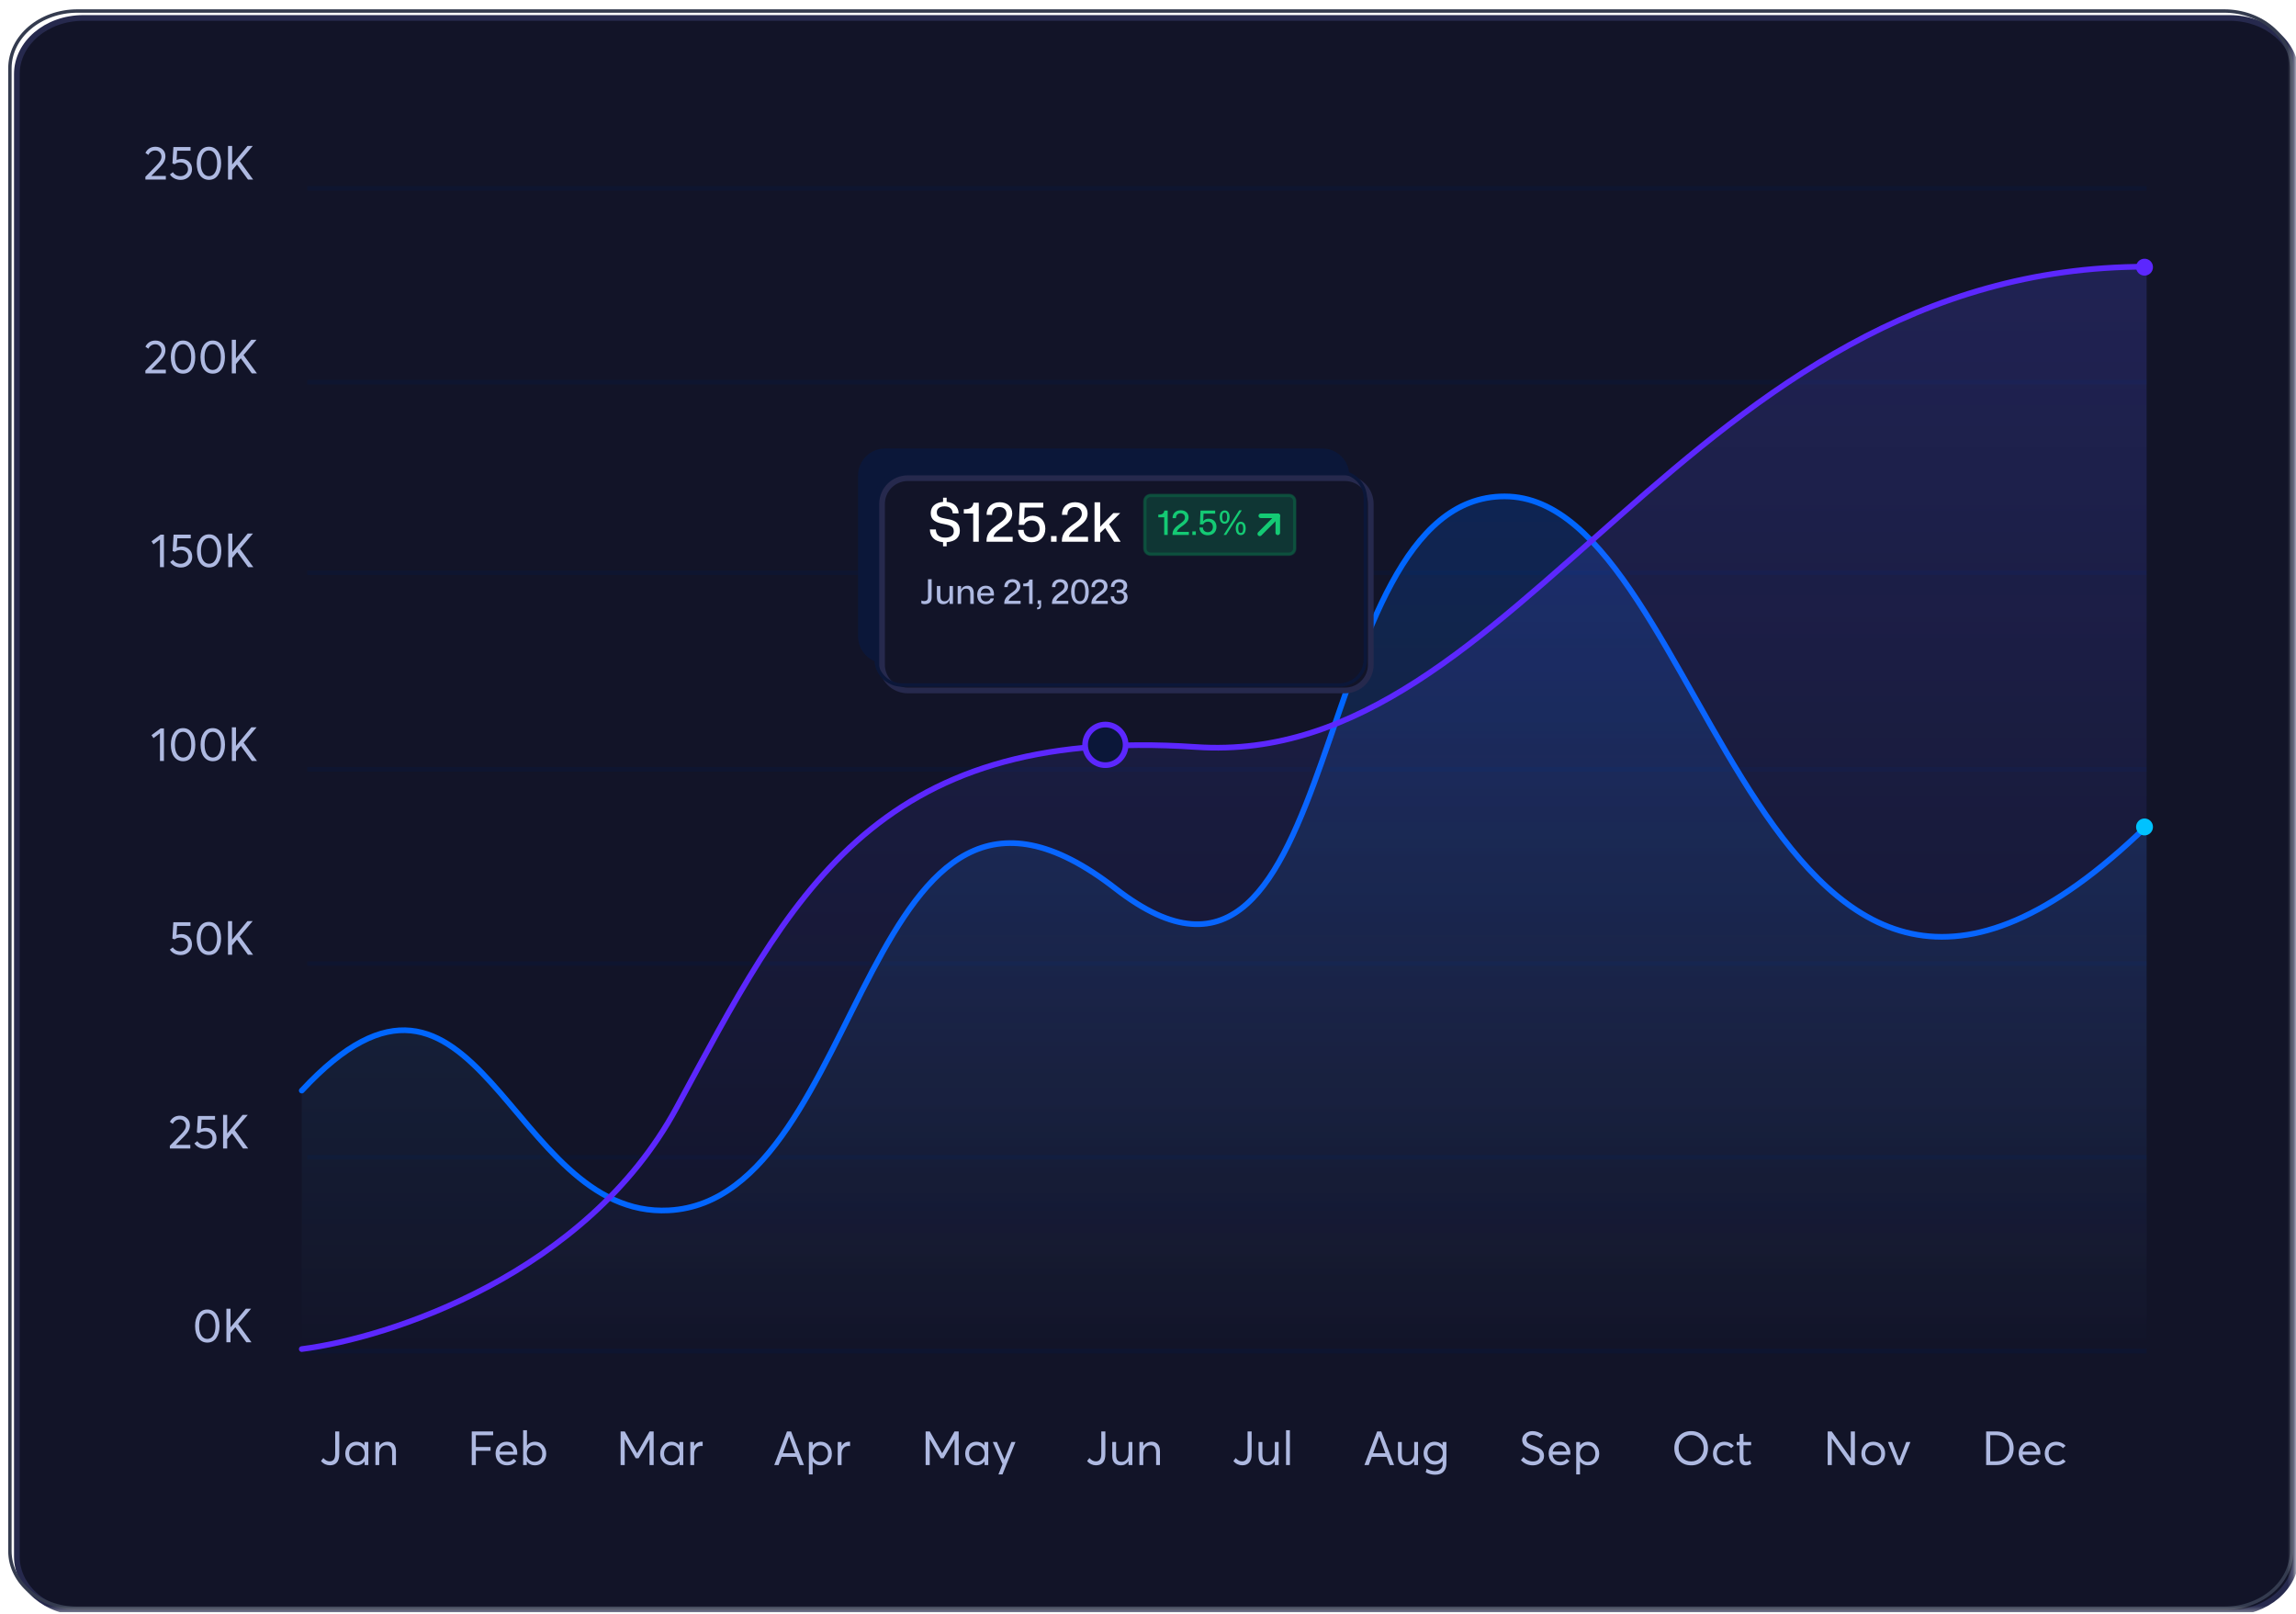 <svg width="404" height="284" viewBox="0 0 404 284" fill="none" xmlns="http://www.w3.org/2000/svg">
<g clip-path="url(#clip0_3238_7533)">
<mask id="mask0_3238_7533" style="mask-type:luminance" maskUnits="userSpaceOnUse" x="0" y="0" width="404" height="284">
<path d="M403.778 0.668H0.223V283.668H403.778V0.668Z" fill="white"/>
</mask>
<g mask="url(#mask0_3238_7533)">
<g filter="url(#filter0_d_3238_7533)">
<g filter="url(#filter1_d_3238_7533)">
<path d="M390.339 0.938H12.631C6.066 0.938 0.744 5.455 0.744 11.027V271.849C0.744 277.421 6.066 281.938 12.631 281.938H390.339C396.904 281.938 402.225 277.421 402.225 271.849V11.027C402.225 5.455 396.904 0.938 390.339 0.938Z" fill="#121428"/>
<path d="M12.631 1.16H390.339C396.817 1.16 402.003 5.611 402.003 11.027V271.848C402.003 277.265 396.817 281.715 390.339 281.715H12.631C6.153 281.715 0.967 277.265 0.967 271.848V11.027C0.967 5.611 6.153 1.16 12.631 1.16Z" stroke="#26294D"/>
</g>
<path d="M390.339 0.938H12.631C6.066 0.938 0.744 5.455 0.744 11.027V271.849C0.744 277.421 6.066 281.938 12.631 281.938H390.339C396.904 281.938 402.225 277.421 402.225 271.849V11.027C402.225 5.455 396.904 0.938 390.339 0.938Z" stroke="#343B4F" stroke-width="0.6"/>
</g>
<path d="M58.032 257.771C57.755 257.771 57.475 257.707 57.192 257.579C56.914 257.446 56.679 257.26 56.484 257.021L56.892 256.488C57.236 256.883 57.608 257.08 58.007 257.08C58.656 257.08 58.981 256.649 58.981 255.788V251.814H59.696V255.805C59.696 257.116 59.142 257.771 58.032 257.771ZM64.14 253.672H64.814V257.729H64.165V257.088H64.157C63.813 257.549 63.341 257.779 62.742 257.779C62.171 257.779 61.697 257.59 61.319 257.213C60.942 256.835 60.754 256.341 60.754 255.73C60.754 255.13 60.94 254.63 61.311 254.23C61.689 253.825 62.163 253.623 62.734 253.623C63.311 253.623 63.777 253.842 64.132 254.28H64.14V253.672ZM62.801 257.162C63.178 257.162 63.5 257.029 63.766 256.763C64.032 256.491 64.165 256.146 64.165 255.73C64.165 255.313 64.035 254.964 63.774 254.68C63.519 254.392 63.197 254.247 62.809 254.247C62.421 254.247 62.093 254.386 61.827 254.664C61.566 254.936 61.436 255.292 61.436 255.73C61.436 256.146 61.561 256.491 61.81 256.763C62.065 257.029 62.396 257.162 62.801 257.162ZM68.212 253.623C68.661 253.623 69.017 253.767 69.277 254.055C69.538 254.339 69.668 254.761 69.668 255.322V257.729H68.994V255.513C68.994 254.669 68.664 254.247 68.004 254.247C67.616 254.247 67.305 254.378 67.072 254.639C66.845 254.894 66.731 255.25 66.731 255.705V257.729H66.057V253.672H66.731V254.38H66.739C67.095 253.875 67.585 253.623 68.212 253.623Z" fill="#AEB9E1"/>
<path d="M83.008 257.729V251.814H86.777V252.481H83.732V254.555H86.32V255.221H83.732V257.729H83.008ZM91.02 255.638C91.02 255.683 91.017 255.741 91.012 255.813L91.003 255.913H87.883C87.927 256.291 88.072 256.594 88.316 256.821C88.566 257.049 88.873 257.162 89.239 257.162C89.711 257.162 90.09 256.979 90.379 256.612L90.853 257.021C90.46 257.526 89.913 257.779 89.214 257.779C88.632 257.779 88.15 257.587 87.766 257.204C87.389 256.816 87.201 256.316 87.201 255.705C87.201 255.099 87.384 254.602 87.75 254.213C88.121 253.819 88.584 253.622 89.139 253.622C89.699 253.622 90.152 253.811 90.496 254.188C90.845 254.566 91.02 255.049 91.02 255.638ZM89.963 254.547C89.757 254.347 89.494 254.247 89.173 254.247C88.851 254.247 88.573 254.347 88.341 254.547C88.113 254.741 87.968 255.011 87.908 255.355H90.354C90.299 255.016 90.168 254.746 89.963 254.547ZM94.129 253.622C94.695 253.622 95.167 253.825 95.544 254.23C95.922 254.63 96.11 255.13 96.11 255.729C96.11 256.34 95.918 256.835 95.536 257.212C95.159 257.59 94.687 257.779 94.121 257.779C93.522 257.779 93.051 257.549 92.707 257.087H92.69V257.729H92.049V251.598H92.723V254.28H92.731C93.087 253.842 93.553 253.622 94.129 253.622ZM94.055 257.162C94.46 257.162 94.787 257.029 95.037 256.763C95.292 256.491 95.419 256.146 95.419 255.729C95.419 255.286 95.289 254.927 95.028 254.655C94.768 254.383 94.44 254.247 94.046 254.247C93.663 254.247 93.342 254.391 93.081 254.68C92.826 254.963 92.698 255.313 92.698 255.729C92.698 256.146 92.832 256.491 93.098 256.763C93.364 257.029 93.683 257.162 94.055 257.162Z" fill="#AEB9E1"/>
<path d="M114.293 251.814H115.017V257.729H114.293V253.197H114.277L112.354 256.538H111.864L109.942 253.197H109.925V257.729H109.201V251.814H109.933L112.105 255.638H112.122L114.293 251.814ZM119.551 253.672H120.225V257.729H119.576V257.088H119.568C119.224 257.549 118.752 257.779 118.153 257.779C117.582 257.779 117.108 257.59 116.73 257.213C116.353 256.835 116.164 256.341 116.164 255.73C116.164 255.13 116.35 254.63 116.722 254.23C117.099 253.825 117.573 253.623 118.145 253.623C118.722 253.623 119.188 253.842 119.542 254.28H119.551V253.672ZM118.211 257.162C118.588 257.162 118.91 257.029 119.177 256.763C119.443 256.491 119.576 256.146 119.576 255.73C119.576 255.313 119.446 254.964 119.185 254.68C118.93 254.392 118.608 254.247 118.22 254.247C117.832 254.247 117.504 254.386 117.238 254.664C116.977 254.936 116.846 255.292 116.846 255.73C116.846 256.146 116.972 256.491 117.221 256.763C117.477 257.029 117.807 257.162 118.211 257.162ZM123.473 253.623C123.557 253.623 123.612 253.625 123.64 253.631V254.38C123.518 254.369 123.429 254.364 123.374 254.364C122.996 254.364 122.696 254.495 122.475 254.755C122.253 255.017 122.142 255.355 122.142 255.772V257.729H121.468V253.672H122.142V254.389H122.151C122.466 253.878 122.908 253.623 123.473 253.623Z" fill="#AEB9E1"/>
<path d="M140.69 257.729L140.166 256.288H137.528L137.004 257.729H136.238L138.477 251.814H139.201L141.456 257.729H140.69ZM137.761 255.655H139.933L138.851 252.698H138.834L137.761 255.655ZM143.008 254.272C143.358 253.839 143.819 253.623 144.39 253.623C144.961 253.623 145.433 253.825 145.804 254.23C146.182 254.63 146.37 255.13 146.37 255.73C146.37 256.341 146.182 256.835 145.804 257.213C145.427 257.59 144.955 257.779 144.39 257.779C143.813 257.779 143.353 257.563 143.008 257.13H142.992V259.378H142.326V253.672H143V254.272H143.008ZM144.323 257.162C144.728 257.162 145.056 257.029 145.305 256.763C145.56 256.491 145.688 256.146 145.688 255.73C145.688 255.286 145.557 254.928 145.297 254.655C145.036 254.383 144.709 254.247 144.315 254.247C143.932 254.247 143.613 254.392 143.358 254.68C143.103 254.964 142.975 255.313 142.975 255.73C142.975 256.146 143.108 256.491 143.375 256.763C143.641 257.029 143.957 257.162 144.323 257.162ZM149.41 253.623C149.493 253.623 149.548 253.625 149.577 253.631V254.38C149.454 254.369 149.366 254.364 149.31 254.364C148.933 254.364 148.633 254.495 148.412 254.755C148.189 255.017 148.079 255.355 148.079 255.772V257.729H147.405V253.672H148.079V254.389H148.087C148.403 253.878 148.844 253.623 149.41 253.623Z" fill="#AEB9E1"/>
<path d="M167.963 251.814H168.687V257.729H167.963V253.197H167.946L166.024 256.538H165.534L163.611 253.197H163.595V257.729H162.871V251.814H163.603L165.775 255.638H165.792L167.963 251.814ZM173.221 253.672H173.895V257.729H173.247V257.088H173.238C172.894 257.549 172.422 257.779 171.824 257.779C171.252 257.779 170.778 257.59 170.401 257.213C170.023 256.835 169.835 256.341 169.835 255.73C169.835 255.13 170.021 254.63 170.392 254.23C170.77 253.825 171.244 253.623 171.815 253.623C172.392 253.623 172.858 253.842 173.213 254.28H173.221V253.672ZM171.882 257.162C172.259 257.162 172.58 257.029 172.847 256.763C173.113 256.491 173.247 256.146 173.247 255.73C173.247 255.313 173.116 254.964 172.855 254.68C172.6 254.392 172.278 254.247 171.89 254.247C171.502 254.247 171.174 254.386 170.908 254.664C170.647 254.936 170.517 255.292 170.517 255.73C170.517 256.146 170.642 256.491 170.891 256.763C171.146 257.029 171.477 257.162 171.882 257.162ZM177.968 253.672H178.683L176.395 259.378H175.679L176.403 257.563L174.689 253.672H175.413L176.728 256.763H176.745L177.968 253.672Z" fill="#AEB9E1"/>
<path d="M192.833 257.771C192.555 257.771 192.275 257.707 191.993 257.579C191.715 257.446 191.479 257.26 191.285 257.021L191.693 256.488C192.037 256.883 192.409 257.08 192.808 257.08C193.457 257.08 193.781 256.649 193.781 255.788V251.814H194.497V255.805C194.497 257.116 193.942 257.771 192.833 257.771ZM198.575 253.672H199.249V257.729H198.575V257.054H198.566C198.227 257.538 197.784 257.779 197.235 257.779C196.752 257.779 196.378 257.641 196.112 257.363C195.846 257.08 195.712 256.654 195.712 256.088V253.672H196.386V255.896C196.386 256.346 196.466 256.671 196.627 256.871C196.794 257.066 197.044 257.162 197.377 257.162C197.71 257.162 197.992 257.027 198.225 256.755C198.458 256.477 198.575 256.105 198.575 255.638V253.672ZM202.647 253.623C203.096 253.623 203.451 253.767 203.712 254.055C203.973 254.339 204.103 254.761 204.103 255.322V257.729H203.429V255.513C203.429 254.669 203.099 254.247 202.439 254.247C202.051 254.247 201.74 254.378 201.507 254.639C201.28 254.894 201.166 255.25 201.166 255.705V257.729H200.492V253.672H201.166V254.38H201.174C201.529 253.875 202.02 253.623 202.647 253.623Z" fill="#AEB9E1"/>
<path d="M218.573 257.771C218.295 257.771 218.015 257.707 217.732 257.579C217.455 257.446 217.219 257.26 217.025 257.021L217.433 256.488C217.777 256.882 218.148 257.079 218.548 257.079C219.197 257.079 219.521 256.649 219.521 255.788V251.814H220.237V255.804C220.237 257.115 219.683 257.771 218.573 257.771ZM224.315 253.672H224.989V257.729H224.315V257.054H224.306C223.968 257.537 223.524 257.779 222.975 257.779C222.492 257.779 222.118 257.64 221.852 257.362C221.586 257.079 221.452 256.654 221.452 256.088V253.672H222.127V255.896C222.127 256.346 222.207 256.671 222.368 256.871C222.534 257.065 222.784 257.162 223.117 257.162C223.449 257.162 223.732 257.027 223.965 256.754C224.198 256.477 224.315 256.104 224.315 255.638V253.672ZM226.29 257.729V251.598H226.964V257.729H226.29Z" fill="#AEB9E1"/>
<path d="M244.534 257.729L244.009 256.288H241.372L240.847 257.729H240.082L242.32 251.814H243.044L245.299 257.729H244.534ZM241.605 255.655H243.776L242.695 252.698H242.678L241.605 255.655ZM248.843 253.672H249.517V257.729H248.843V257.054H248.835C248.496 257.538 248.053 257.779 247.504 257.779C247.021 257.779 246.647 257.641 246.38 257.363C246.114 257.08 245.981 256.654 245.981 256.088V253.672H246.655V255.896C246.655 256.346 246.735 256.671 246.896 256.871C247.063 257.066 247.312 257.162 247.645 257.162C247.978 257.162 248.261 257.027 248.493 256.755C248.727 256.477 248.843 256.105 248.843 255.638V253.672ZM253.839 253.672H254.505V257.421C254.505 258.043 254.341 258.532 254.014 258.887C253.692 259.248 253.193 259.429 252.516 259.429C251.906 259.429 251.357 259.282 250.869 258.987L251.026 258.362C251.531 258.646 252.017 258.787 252.483 258.787C252.921 258.787 253.257 258.673 253.49 258.446C253.728 258.224 253.847 257.94 253.847 257.596V257.029H253.831C253.493 257.446 253.035 257.654 252.458 257.654C251.903 257.654 251.437 257.469 251.06 257.096C250.683 256.724 250.494 256.241 250.494 255.647C250.494 255.07 250.677 254.589 251.043 254.205C251.415 253.817 251.875 253.623 252.424 253.623C252.996 253.623 253.462 253.828 253.822 254.239H253.839V253.672ZM252.508 257.021C252.913 257.021 253.24 256.891 253.49 256.629C253.739 256.363 253.864 256.024 253.864 255.613C253.864 255.214 253.734 254.889 253.473 254.639C253.218 254.383 252.896 254.255 252.508 254.255C252.125 254.255 251.809 254.386 251.559 254.647C251.309 254.903 251.185 255.228 251.185 255.621C251.185 256.044 251.313 256.383 251.568 256.638C251.822 256.894 252.136 257.021 252.508 257.021Z" fill="#AEB9E1"/>
<path d="M269.712 257.779C268.886 257.779 268.187 257.473 267.615 256.862L268.081 256.312C268.287 256.568 268.536 256.762 268.83 256.895C269.124 257.029 269.421 257.095 269.72 257.095C270.086 257.095 270.378 257.015 270.594 256.854C270.816 256.693 270.927 256.471 270.927 256.188C270.927 256.032 270.899 255.899 270.844 255.787C270.794 255.677 270.705 255.579 270.577 255.496C270.45 255.407 270.325 255.338 270.203 255.288C270.086 255.233 269.918 255.163 269.695 255.08C269.657 255.063 269.626 255.052 269.604 255.046C269.387 254.969 269.21 254.902 269.071 254.846C268.938 254.786 268.783 254.702 268.605 254.596C268.433 254.491 268.297 254.386 268.198 254.28C268.104 254.169 268.021 254.033 267.948 253.871C267.876 253.705 267.84 253.522 267.84 253.322C267.84 252.883 268.014 252.514 268.364 252.214C268.713 251.914 269.141 251.762 269.645 251.756C270.311 251.756 270.935 251.987 271.518 252.447L271.076 253.014C270.617 252.625 270.139 252.431 269.645 252.431C269.357 252.431 269.111 252.508 268.905 252.664C268.7 252.813 268.597 253.022 268.597 253.289C268.597 253.4 268.619 253.502 268.663 253.596C268.708 253.686 268.758 253.761 268.813 253.822C268.869 253.878 268.966 253.941 269.104 254.013C269.244 254.086 269.352 254.141 269.429 254.18C269.512 254.213 269.654 254.269 269.853 254.347C270.464 254.58 270.866 254.763 271.06 254.896C271.476 255.179 271.684 255.585 271.684 256.112C271.684 256.635 271.49 257.043 271.102 257.337C270.719 257.632 270.256 257.779 269.712 257.779ZM276.319 255.638C276.319 255.682 276.315 255.741 276.31 255.812L276.302 255.913H273.182C273.226 256.29 273.37 256.593 273.614 256.82C273.864 257.048 274.172 257.162 274.538 257.162C275.009 257.162 275.39 256.979 275.678 256.612L276.152 257.021C275.758 257.526 275.212 257.779 274.513 257.779C273.931 257.779 273.448 257.587 273.065 257.204C272.688 256.815 272.499 256.316 272.499 255.704C272.499 255.099 272.683 254.602 273.049 254.213C273.42 253.819 273.883 253.622 274.438 253.622C274.998 253.622 275.45 253.811 275.794 254.188C276.144 254.566 276.319 255.049 276.319 255.638ZM275.262 254.546C275.057 254.347 274.793 254.246 274.471 254.246C274.15 254.246 273.872 254.347 273.639 254.546C273.412 254.741 273.268 255.011 273.207 255.354H275.653C275.598 255.016 275.467 254.746 275.262 254.546ZM278.031 254.271C278.38 253.838 278.84 253.622 279.412 253.622C279.983 253.622 280.455 253.825 280.827 254.23C281.204 254.63 281.393 255.13 281.393 255.729C281.393 256.34 281.204 256.835 280.827 257.212C280.449 257.59 279.978 257.779 279.412 257.779C278.835 257.779 278.375 257.562 278.031 257.129H278.014V259.378H277.349V253.672H278.023V254.271H278.031ZM279.345 257.162C279.75 257.162 280.078 257.029 280.327 256.762C280.582 256.49 280.71 256.146 280.71 255.729C280.71 255.285 280.579 254.927 280.319 254.655C280.058 254.383 279.731 254.246 279.337 254.246C278.954 254.246 278.635 254.391 278.38 254.679C278.125 254.963 277.998 255.313 277.998 255.729C277.998 256.146 278.131 256.49 278.397 256.762C278.663 257.029 278.979 257.162 279.345 257.162Z" fill="#AEB9E1"/>
<path d="M297.586 257.779C296.709 257.779 295.994 257.495 295.439 256.929C294.89 256.357 294.615 255.638 294.615 254.771C294.615 253.905 294.89 253.186 295.439 252.614C295.994 252.042 296.709 251.756 297.586 251.756C298.429 251.756 299.13 252.037 299.691 252.597C300.252 253.153 300.532 253.878 300.532 254.771C300.532 255.66 300.252 256.385 299.691 256.945C299.13 257.501 298.429 257.779 297.586 257.779ZM297.586 257.087C298.207 257.087 298.726 256.87 299.142 256.437C299.563 255.999 299.774 255.444 299.774 254.771C299.774 254.094 299.563 253.539 299.142 253.105C298.726 252.667 298.207 252.447 297.586 252.447C296.937 252.447 296.404 252.672 295.988 253.122C295.572 253.566 295.364 254.116 295.364 254.771C295.364 255.427 295.572 255.977 295.988 256.421C296.404 256.865 296.937 257.087 297.586 257.087ZM303.419 257.779C302.831 257.779 302.349 257.587 301.971 257.204C301.6 256.815 301.414 256.316 301.414 255.704C301.414 255.094 301.603 254.594 301.98 254.205C302.362 253.816 302.851 253.622 303.445 253.622C303.755 253.622 304.054 253.686 304.343 253.813C304.637 253.936 304.881 254.113 305.075 254.347L304.609 254.755C304.337 254.416 303.96 254.246 303.477 254.246C303.073 254.246 302.74 254.383 302.479 254.655C302.224 254.927 302.096 255.277 302.096 255.704C302.096 256.137 302.224 256.49 302.479 256.762C302.735 257.029 303.068 257.162 303.477 257.162C303.949 257.162 304.332 257.001 304.626 256.679L305.092 257.095C304.915 257.296 304.679 257.46 304.385 257.587C304.091 257.715 303.769 257.779 303.419 257.779ZM307.16 257.779C306.455 257.779 306.103 257.36 306.103 256.521V254.255H305.587V253.672H306.103V252.289L306.777 252.214V253.672H308.125V254.255H306.777V256.421C306.777 256.671 306.813 256.854 306.885 256.971C306.963 257.087 307.093 257.145 307.276 257.145C307.487 257.145 307.714 257.076 307.958 256.937L308.141 257.529C307.842 257.695 307.514 257.779 307.16 257.779Z" fill="#AEB9E1"/>
<path d="M325.663 251.814H326.387V257.729H325.646L322.334 253.064H322.318V257.729H321.594V251.814H322.309L325.646 256.53H325.663V251.814ZM329.622 257.779C329.001 257.779 328.496 257.582 328.108 257.188C327.72 256.794 327.525 256.299 327.525 255.705C327.525 255.111 327.72 254.617 328.108 254.222C328.496 253.822 329.001 253.623 329.622 253.623C330.221 253.623 330.718 253.817 331.111 254.205C331.506 254.595 331.702 255.095 331.702 255.705C331.702 256.316 331.506 256.816 331.111 257.204C330.718 257.588 330.221 257.779 329.622 257.779ZM329.622 257.162C330.016 257.162 330.346 257.027 330.612 256.755C330.884 256.477 331.02 256.127 331.02 255.705C331.02 255.278 330.887 254.928 330.621 254.655C330.355 254.383 330.022 254.247 329.622 254.247C329.206 254.247 328.865 254.389 328.599 254.672C328.338 254.95 328.208 255.294 328.208 255.705C328.208 256.116 328.338 256.463 328.599 256.746C328.865 257.024 329.206 257.162 329.622 257.162ZM335.421 253.672H336.153L334.506 257.729H333.857L332.201 253.672H332.925L334.173 256.871H334.198L335.421 253.672Z" fill="#AEB9E1"/>
<path d="M349.479 257.729V251.814H351.251C352.177 251.814 352.918 252.089 353.472 252.639C354.033 253.184 354.313 253.897 354.313 254.78C354.313 255.663 354.038 256.377 353.489 256.921C352.945 257.46 352.208 257.729 351.276 257.729H349.479ZM350.202 257.071H351.226C351.93 257.071 352.496 256.858 352.923 256.43C353.356 256.002 353.572 255.452 353.572 254.78C353.572 254.097 353.359 253.542 352.932 253.114C352.504 252.687 351.947 252.473 351.259 252.473H350.202V257.071ZM359.017 255.638C359.017 255.683 359.015 255.741 359.009 255.813L359.001 255.913H355.881C355.925 256.291 356.07 256.594 356.313 256.821C356.563 257.049 356.871 257.162 357.237 257.162C357.709 257.162 358.088 256.979 358.377 256.613L358.851 257.021C358.458 257.527 357.911 257.779 357.212 257.779C356.629 257.779 356.147 257.588 355.764 257.204C355.387 256.816 355.199 256.316 355.199 255.705C355.199 255.1 355.381 254.603 355.748 254.214C356.12 253.82 356.583 253.623 357.137 253.623C357.698 253.623 358.15 253.811 358.493 254.189C358.843 254.566 359.017 255.05 359.017 255.638ZM357.961 254.547C357.756 254.347 357.493 254.247 357.171 254.247C356.849 254.247 356.571 254.347 356.339 254.547C356.111 254.742 355.967 255.011 355.906 255.355H358.352C358.297 255.017 358.166 254.747 357.961 254.547ZM361.795 257.779C361.207 257.779 360.725 257.588 360.347 257.204C359.976 256.816 359.79 256.316 359.79 255.705C359.79 255.095 359.978 254.595 360.355 254.205C360.738 253.817 361.226 253.623 361.82 253.623C362.131 253.623 362.43 253.687 362.718 253.814C363.013 253.936 363.256 254.114 363.451 254.347L362.985 254.755C362.713 254.417 362.336 254.247 361.853 254.247C361.449 254.247 361.116 254.383 360.855 254.655C360.6 254.928 360.472 255.278 360.472 255.705C360.472 256.138 360.6 256.491 360.855 256.763C361.11 257.029 361.442 257.162 361.853 257.162C362.325 257.162 362.707 257.002 363.001 256.679L363.467 257.096C363.29 257.296 363.054 257.46 362.76 257.588C362.466 257.716 362.144 257.779 361.795 257.779Z" fill="#AEB9E1"/>
<path d="M36.477 236.185C35.839 236.185 35.32 235.93 34.921 235.419C34.527 234.902 34.33 234.189 34.33 233.278C34.33 232.412 34.521 231.71 34.904 231.17C35.287 230.632 35.811 230.362 36.477 230.362C37.115 230.362 37.631 230.62 38.025 231.137C38.424 231.648 38.624 232.362 38.624 233.278C38.624 234.144 38.432 234.847 38.049 235.386C37.672 235.919 37.148 236.185 36.477 236.185ZM36.477 235.536C36.932 235.536 37.284 235.333 37.534 234.927C37.789 234.522 37.916 233.972 37.916 233.278C37.916 232.562 37.783 232.006 37.517 231.612C37.256 231.212 36.91 231.012 36.477 231.012C36.028 231.012 35.675 231.218 35.42 231.629C35.165 232.035 35.037 232.584 35.037 233.278C35.037 233.989 35.168 234.544 35.428 234.944C35.695 235.339 36.044 235.536 36.477 235.536ZM41.427 233.503H41.402L40.562 234.503V236.135H39.838V230.221H40.562V233.47H40.578L43.266 230.221H44.19L41.901 232.912L44.256 236.135H43.349L41.427 233.503Z" fill="#AEB9E1"/>
<path opacity="0.5" d="M54.07 237.682H377.717" stroke="#0B1739" stroke-width="0.8"/>
<path d="M30.948 201.402H33.486V202.043H29.891L29.883 201.56L31.838 199.561C32.127 199.261 32.343 198.995 32.487 198.761C32.637 198.528 32.712 198.284 32.712 198.028C32.712 197.711 32.612 197.451 32.412 197.245C32.213 197.035 31.955 196.928 31.639 196.928C31.089 196.928 30.679 197.19 30.407 197.712L29.891 197.354C30.257 196.632 30.854 196.271 31.68 196.271C32.157 196.271 32.565 196.423 32.903 196.729C33.242 197.034 33.411 197.443 33.411 197.953C33.411 198.281 33.336 198.595 33.186 198.895C33.036 199.195 32.787 199.522 32.437 199.877L30.948 201.385V201.402ZM36.245 198.412C36.772 198.412 37.21 198.578 37.559 198.911C37.914 199.239 38.092 199.68 38.092 200.236C38.092 200.78 37.9 201.227 37.518 201.577C37.135 201.927 36.663 202.102 36.103 202.102C35.709 202.102 35.343 202.018 35.005 201.852C34.672 201.68 34.406 201.444 34.206 201.144L34.73 200.744C34.863 200.96 35.044 201.133 35.271 201.26C35.504 201.383 35.765 201.444 36.053 201.444C36.425 201.444 36.738 201.33 36.993 201.102C37.254 200.869 37.384 200.577 37.384 200.227C37.384 199.856 37.254 199.564 36.993 199.353C36.738 199.136 36.428 199.028 36.061 199.028C35.629 199.028 35.293 199.134 35.055 199.344L34.647 199.22L34.813 196.321H37.834V196.97H35.471L35.379 198.578C35.695 198.467 35.984 198.412 36.245 198.412ZM40.843 199.411H40.818L39.977 200.411V202.043H39.254V196.129H39.977V199.378H39.994L42.682 196.129H43.605L41.317 198.819L43.672 202.043H42.765L40.843 199.411Z" fill="#AEB9E1"/>
<path opacity="0.5" d="M54.07 203.592H377.717" stroke="#0B1739" stroke-width="0.8"/>
<path d="M31.931 164.321C32.458 164.321 32.896 164.488 33.246 164.821C33.601 165.148 33.778 165.59 33.778 166.146C33.778 166.69 33.587 167.137 33.204 167.487C32.821 167.837 32.35 168.012 31.79 168.012C31.396 168.012 31.03 167.929 30.691 167.762C30.358 167.589 30.092 167.354 29.893 167.054L30.417 166.654C30.55 166.871 30.73 167.043 30.958 167.17C31.191 167.293 31.451 167.354 31.74 167.354C32.111 167.354 32.425 167.24 32.68 167.012C32.941 166.779 33.071 166.487 33.071 166.137C33.071 165.765 32.941 165.473 32.68 165.263C32.425 165.046 32.114 164.938 31.748 164.938C31.315 164.938 30.98 165.043 30.741 165.255L30.334 165.129L30.5 162.231H33.52V162.88H31.157L31.066 164.488C31.382 164.377 31.671 164.321 31.931 164.321ZM36.755 168.003C36.117 168.003 35.599 167.748 35.199 167.237C34.806 166.721 34.609 166.006 34.609 165.096C34.609 164.23 34.8 163.527 35.183 162.989C35.566 162.45 36.09 162.181 36.755 162.181C37.393 162.181 37.909 162.439 38.303 162.955C38.702 163.466 38.902 164.18 38.902 165.096C38.902 165.963 38.711 166.665 38.328 167.204C37.951 167.737 37.427 168.003 36.755 168.003ZM36.755 167.354C37.21 167.354 37.562 167.151 37.812 166.746C38.067 166.34 38.195 165.79 38.195 165.096C38.195 164.38 38.062 163.824 37.795 163.43C37.535 163.03 37.188 162.831 36.755 162.831C36.306 162.831 35.954 163.036 35.699 163.447C35.443 163.852 35.316 164.402 35.316 165.096C35.316 165.807 35.446 166.362 35.707 166.762C35.973 167.156 36.323 167.354 36.755 167.354ZM41.706 165.321H41.681L40.84 166.321V167.954H40.116V162.039H40.84V165.288H40.857L43.544 162.039H44.468L42.18 164.73L44.535 167.954H43.628L41.706 165.321Z" fill="#AEB9E1"/>
<path opacity="0.5" d="M54.07 169.502L377.717 169.502" stroke="#0B1739" stroke-width="0.8"/>
<path d="M28.148 133.864V128.99L27.008 129.848L26.658 129.324L28.264 128.141H28.847V133.864H28.148ZM32.216 133.914C31.578 133.914 31.06 133.658 30.66 133.147C30.267 132.631 30.07 131.917 30.07 131.007C30.07 130.14 30.261 129.438 30.644 128.899C31.027 128.36 31.551 128.091 32.216 128.091C32.854 128.091 33.37 128.349 33.764 128.866C34.163 129.377 34.363 130.09 34.363 131.007C34.363 131.873 34.172 132.575 33.789 133.114C33.412 133.647 32.888 133.914 32.216 133.914ZM32.216 133.264C32.671 133.264 33.024 133.061 33.273 132.656C33.528 132.25 33.656 131.701 33.656 131.007C33.656 130.29 33.523 129.735 33.257 129.34C32.996 128.94 32.649 128.74 32.216 128.74C31.767 128.74 31.415 128.946 31.16 129.357C30.905 129.763 30.777 130.313 30.777 131.007C30.777 131.717 30.907 132.273 31.168 132.672C31.434 133.067 31.784 133.264 32.216 133.264ZM37.441 133.914C36.803 133.914 36.285 133.658 35.885 133.147C35.492 132.631 35.295 131.917 35.295 131.007C35.295 130.14 35.486 129.438 35.869 128.899C36.252 128.36 36.776 128.091 37.441 128.091C38.079 128.091 38.595 128.349 38.989 128.866C39.388 129.377 39.588 130.09 39.588 131.007C39.588 131.873 39.397 132.575 39.014 133.114C38.637 133.647 38.112 133.914 37.441 133.914ZM37.441 133.264C37.896 133.264 38.248 133.061 38.498 132.656C38.753 132.25 38.881 131.701 38.881 131.007C38.881 130.29 38.748 129.735 38.481 129.34C38.221 128.94 37.874 128.74 37.441 128.74C36.992 128.74 36.64 128.946 36.385 129.357C36.129 129.763 36.002 130.313 36.002 131.007C36.002 131.717 36.132 132.273 36.393 132.672C36.659 133.067 37.009 133.264 37.441 133.264ZM42.392 131.231H42.367L41.526 132.231V133.864H40.802V127.949H41.526V131.198H41.543L44.23 127.949H45.154L42.866 130.64L45.221 133.864H44.314L42.392 131.231Z" fill="#AEB9E1"/>
<path opacity="0.5" d="M54.07 135.336H377.717" stroke="#0B1739" stroke-width="0.8"/>
<path d="M28.148 99.774V94.9L27.008 95.758L26.658 95.234L28.264 94.051H28.847V99.774H28.148ZM31.975 96.142C32.502 96.142 32.94 96.308 33.29 96.642C33.645 96.969 33.822 97.411 33.822 97.966C33.822 98.51 33.631 98.957 33.248 99.307C32.865 99.657 32.394 99.832 31.834 99.832C31.44 99.832 31.074 99.749 30.735 99.582C30.402 99.41 30.136 99.174 29.937 98.874L30.461 98.474C30.594 98.691 30.774 98.863 31.002 98.991C31.235 99.113 31.495 99.174 31.784 99.174C32.156 99.174 32.469 99.06 32.724 98.832C32.985 98.599 33.115 98.308 33.115 97.958C33.115 97.586 32.985 97.294 32.724 97.083C32.469 96.866 32.158 96.758 31.792 96.758C31.359 96.758 31.024 96.864 30.785 97.075L30.378 96.95L30.544 94.051H33.564V94.7H31.201L31.11 96.308C31.426 96.198 31.715 96.142 31.975 96.142ZM36.799 99.824C36.161 99.824 35.643 99.568 35.243 99.057C34.85 98.541 34.653 97.827 34.653 96.916C34.653 96.05 34.844 95.348 35.227 94.809C35.609 94.27 36.134 94.001 36.799 94.001C37.437 94.001 37.953 94.259 38.347 94.776C38.746 95.287 38.946 96 38.946 96.916C38.946 97.783 38.755 98.485 38.372 99.024C37.995 99.557 37.471 99.824 36.799 99.824ZM36.799 99.174C37.254 99.174 37.606 98.972 37.856 98.566C38.111 98.16 38.239 97.611 38.239 96.916C38.239 96.2 38.106 95.645 37.84 95.25C37.579 94.85 37.232 94.65 36.799 94.65C36.35 94.65 35.998 94.856 35.743 95.267C35.487 95.673 35.36 96.223 35.36 96.916C35.36 97.627 35.49 98.183 35.751 98.583C36.017 98.977 36.367 99.174 36.799 99.174ZM41.75 97.141H41.725L40.884 98.141V99.774H40.16V93.859H40.884V97.108H40.901L43.589 93.859H44.512L42.224 96.55L44.579 99.774H43.672L41.75 97.141Z" fill="#AEB9E1"/>
<path opacity="0.5" d="M54.07 100.754H377.717" stroke="#0B1739" stroke-width="0.8"/>
<path d="M26.643 65.039H29.181V65.68H25.586L25.578 65.197L27.534 63.198C27.822 62.898 28.038 62.631 28.183 62.398C28.332 62.165 28.407 61.921 28.407 61.665C28.407 61.349 28.307 61.088 28.108 60.882C27.908 60.672 27.65 60.566 27.334 60.566C26.785 60.566 26.374 60.827 26.102 61.349L25.586 60.99C25.953 60.269 26.549 59.907 27.375 59.907C27.852 59.907 28.26 60.06 28.599 60.365C28.937 60.672 29.106 61.08 29.106 61.59C29.106 61.918 29.031 62.231 28.881 62.531C28.732 62.831 28.482 63.159 28.133 63.515L26.643 65.022V65.039ZM32.206 65.731C31.568 65.731 31.049 65.475 30.649 64.964C30.256 64.447 30.059 63.734 30.059 62.823C30.059 61.956 30.25 61.255 30.633 60.715C31.016 60.177 31.54 59.907 32.206 59.907C32.843 59.907 33.359 60.166 33.753 60.682C34.153 61.193 34.352 61.907 34.352 62.823C34.352 63.689 34.161 64.392 33.778 64.93C33.401 65.464 32.877 65.731 32.206 65.731ZM32.206 65.081C32.66 65.081 33.013 64.878 33.262 64.472C33.517 64.067 33.645 63.517 33.645 62.823C33.645 62.107 33.512 61.551 33.245 61.157C32.985 60.757 32.638 60.557 32.206 60.557C31.756 60.557 31.404 60.763 31.149 61.173C30.894 61.58 30.766 62.13 30.766 62.823C30.766 63.534 30.896 64.089 31.157 64.489C31.423 64.884 31.773 65.081 32.206 65.081ZM37.43 65.731C36.792 65.731 36.274 65.475 35.874 64.964C35.48 64.447 35.283 63.734 35.283 62.823C35.283 61.956 35.475 61.255 35.858 60.715C36.24 60.177 36.765 59.907 37.43 59.907C38.068 59.907 38.584 60.166 38.978 60.682C39.377 61.193 39.577 61.907 39.577 62.823C39.577 63.689 39.386 64.392 39.003 64.93C38.626 65.464 38.102 65.731 37.43 65.731ZM37.43 65.081C37.885 65.081 38.237 64.878 38.487 64.472C38.742 64.067 38.87 63.517 38.87 62.823C38.87 62.107 38.737 61.551 38.47 61.157C38.21 60.757 37.863 60.557 37.43 60.557C36.981 60.557 36.629 60.763 36.374 61.173C36.118 61.58 35.991 62.13 35.991 62.823C35.991 63.534 36.121 64.089 36.382 64.489C36.648 64.884 36.998 65.081 37.43 65.081ZM42.38 63.048H42.356L41.515 64.048V65.68H40.791V59.766H41.515V63.015H41.532L44.219 59.766H45.143L42.855 62.457L45.21 65.68H44.303L42.38 63.048Z" fill="#AEB9E1"/>
<path opacity="0.5" d="M54.07 67.231H377.717" stroke="#0B1739" stroke-width="0.8"/>
<path d="M26.643 30.947H29.181V31.588H25.586L25.578 31.105L27.534 29.106C27.822 28.806 28.038 28.539 28.183 28.306C28.332 28.073 28.407 27.828 28.407 27.573C28.407 27.257 28.307 26.995 28.108 26.79C27.908 26.579 27.65 26.474 27.334 26.474C26.785 26.474 26.374 26.734 26.102 27.257L25.586 26.898C25.953 26.176 26.549 25.816 27.375 25.816C27.852 25.816 28.26 25.968 28.599 26.274C28.937 26.579 29.106 26.987 29.106 27.498C29.106 27.825 29.031 28.14 28.881 28.439C28.732 28.739 28.482 29.067 28.133 29.422L26.643 30.93V30.947ZM31.94 27.956C32.467 27.956 32.905 28.123 33.255 28.456C33.609 28.783 33.787 29.225 33.787 29.781C33.787 30.325 33.596 30.772 33.213 31.122C32.83 31.472 32.359 31.647 31.798 31.647C31.404 31.647 31.038 31.563 30.7 31.397C30.367 31.224 30.101 30.988 29.901 30.689L30.425 30.289C30.558 30.505 30.739 30.677 30.966 30.805C31.199 30.927 31.46 30.989 31.748 30.989C32.12 30.989 32.433 30.874 32.689 30.647C32.949 30.414 33.08 30.122 33.08 29.772C33.08 29.4 32.949 29.108 32.689 28.898C32.433 28.681 32.123 28.573 31.757 28.573C31.324 28.573 30.988 28.678 30.75 28.889L30.342 28.764L30.509 25.865H33.529V26.515H31.166L31.074 28.123C31.391 28.012 31.679 27.956 31.94 27.956ZM36.764 31.638C36.126 31.638 35.607 31.383 35.208 30.872C34.814 30.355 34.617 29.641 34.617 28.731C34.617 27.865 34.809 27.162 35.191 26.623C35.574 26.084 36.098 25.816 36.764 25.816C37.402 25.816 37.918 26.074 38.312 26.59C38.711 27.101 38.911 27.815 38.911 28.731C38.911 29.597 38.719 30.299 38.337 30.839C37.959 31.372 37.435 31.638 36.764 31.638ZM36.764 30.989C37.219 30.989 37.571 30.786 37.821 30.381C38.076 29.975 38.203 29.425 38.203 28.731C38.203 28.015 38.07 27.459 37.804 27.065C37.543 26.665 37.197 26.465 36.764 26.465C36.315 26.465 35.962 26.671 35.707 27.082C35.452 27.487 35.325 28.037 35.325 28.731C35.325 29.442 35.455 29.997 35.715 30.397C35.982 30.791 36.331 30.989 36.764 30.989ZM41.714 28.956H41.689L40.849 29.956V31.588H40.125V25.674H40.849V28.923H40.865L43.553 25.674H44.477L42.188 28.364L44.543 31.588H43.636L41.714 28.956Z" fill="#AEB9E1"/>
<path opacity="0.5" d="M54.07 33.139H377.717" stroke="#0B1739" stroke-width="0.8"/>
<path opacity="0.2" d="M117.688 212.921C89.474 214.43 84.058 158.526 53.098 191.855V237.322H377.717V145.321C309.32 211.663 301.247 87.325 264.751 87.324C229.253 87.324 237.465 188.308 196.305 156.325C151.584 121.576 152.956 211.034 117.688 212.921Z" fill="url(#paint0_linear_3238_7533)"/>
<path d="M53.098 191.855C84.058 158.526 89.474 214.43 117.688 212.921C152.956 211.034 151.584 121.576 196.305 156.325C237.465 188.308 229.253 87.324 264.751 87.324C301.247 87.325 309.32 211.663 377.717 145.321" stroke="#0066FF" stroke-linecap="round"/>
<path opacity="0.2" d="M119.04 194.88C103.171 224.161 68.466 235.375 53.098 237.322H377.717V46.916C296.763 46.916 267.545 135.305 210.448 131.411C153.352 127.517 138.876 158.278 119.04 194.88Z" fill="url(#paint1_linear_3238_7533)"/>
<path d="M53.098 237.322C68.466 235.375 103.171 224.161 119.04 194.88C138.876 158.278 153.352 127.517 210.448 131.411C267.545 135.305 296.763 46.916 377.717 46.916" stroke="#5C27FE" stroke-linecap="round"/>
<path d="M194.5 134.603C192.53 134.603 190.934 133.005 190.934 131.033C190.934 129.061 192.53 127.463 194.5 127.463C196.469 127.463 198.065 129.061 198.065 131.033C198.065 133.005 196.469 134.603 194.5 134.603Z" fill="#0B1739" stroke="#5C27FE"/>
<path d="M377.347 48.487C378.168 48.487 378.833 47.821 378.833 46.999C378.833 46.178 378.168 45.512 377.347 45.512C376.526 45.512 375.861 46.178 375.861 46.999C375.861 47.821 376.526 48.487 377.347 48.487Z" fill="#5C27FE"/>
<path d="M377.347 146.962C378.168 146.962 378.833 146.295 378.833 145.474C378.833 144.652 378.168 143.986 377.347 143.986C376.526 143.986 375.861 144.652 375.861 145.474C375.861 146.295 376.526 146.962 377.347 146.962Z" fill="#00C2FF"/>
<path d="M232.67 78.9H155.733C153.108 78.9 150.979 81.032 150.979 83.661V111.927C150.979 114.556 153.108 116.687 155.733 116.687H232.67C235.296 116.687 237.425 114.556 237.425 111.927V83.661C237.425 81.032 235.296 78.9 232.67 78.9Z" fill="#0B1739"/>
<g filter="url(#filter2_d_3238_7533)">
<path d="M232.67 78.9H155.733C153.108 78.9 150.979 81.032 150.979 83.661V111.927C150.979 114.556 153.108 116.687 155.733 116.687H232.67C235.296 116.687 237.425 114.556 237.425 111.927V83.661C237.425 81.032 235.296 78.9 232.67 78.9Z" fill="#0B1739"/>
<g filter="url(#filter3_d_3238_7533)">
<path d="M232.67 78.9H155.733C153.108 78.9 150.979 81.032 150.979 83.661V111.927C150.979 114.556 153.108 116.687 155.733 116.687H232.67C235.296 116.687 237.425 114.556 237.425 111.927V83.661C237.425 81.032 235.296 78.9 232.67 78.9Z" fill="#121428"/>
<path d="M155.733 79.123H232.67C235.174 79.123 237.202 81.155 237.202 83.66V111.927C237.202 114.433 235.174 116.464 232.67 116.464H155.733C153.23 116.464 151.201 114.433 151.201 111.927V83.66C151.201 81.155 153.23 79.123 155.733 79.123Z" stroke="#26294D"/>
</g>
<path d="M232.669 79.08H155.732C153.205 79.08 151.156 81.131 151.156 83.662V111.928C151.156 114.458 153.205 116.51 155.732 116.51H232.669C235.197 116.51 237.246 114.458 237.246 111.928V83.662C237.246 81.131 235.197 79.08 232.669 79.08Z" stroke="#0B1739" stroke-width="0.6"/>
</g>
<path d="M162.711 106.284C163.454 106.284 163.93 105.939 163.93 105.106V101.898H163.288V105.052C163.288 105.534 163.044 105.742 162.592 105.742C162.396 105.742 162.236 105.695 162.123 105.63V106.159C162.254 106.23 162.474 106.284 162.711 106.284ZM165.982 106.29C166.469 106.29 166.879 106.034 167.033 105.6H167.069L167.099 106.236H167.681V103.089H167.069V104.79C167.069 105.367 166.725 105.778 166.208 105.778C165.679 105.778 165.465 105.457 165.465 104.874V103.089H164.852V105.028C164.852 105.861 165.268 106.29 165.982 106.29ZM168.51 106.236H169.116V104.517C169.116 103.975 169.455 103.547 169.996 103.547C170.495 103.547 170.727 103.85 170.727 104.493V106.236H171.339V104.368C171.339 103.404 170.858 103.041 170.216 103.041C169.752 103.041 169.336 103.267 169.152 103.713H169.116L169.092 103.089H168.51V106.236ZM173.474 106.29C174.217 106.29 174.787 105.885 174.87 105.266H174.288C174.211 105.593 173.896 105.802 173.474 105.802C172.927 105.802 172.57 105.433 172.559 104.785H174.888C174.983 103.796 174.484 103.041 173.45 103.041C172.529 103.041 171.952 103.684 171.952 104.677C171.952 105.647 172.529 106.29 173.474 106.29ZM173.444 103.523C173.908 103.523 174.27 103.767 174.288 104.35H172.57C172.618 103.838 172.951 103.523 173.444 103.523ZM176.707 106.236H179.584V105.695H177.474C177.688 104.767 179.536 104.445 179.536 103.136C179.536 102.386 178.989 101.893 178.157 101.893C177.283 101.893 176.695 102.44 176.719 103.279H177.319C177.29 102.743 177.628 102.422 178.122 102.422C178.591 102.422 178.9 102.713 178.9 103.166C178.9 104.261 176.707 104.457 176.707 106.129V106.236ZM181.083 106.236H181.695V101.946H181.106C181.065 102.374 180.785 102.66 180.215 102.66H180.048V103.13H181.083V106.236ZM182.486 107.182H182.641C182.986 107.164 183.188 106.998 183.188 106.546V105.611H182.582V106.236H182.855V106.51C182.855 106.712 182.784 106.843 182.575 106.855H182.486V107.182ZM185.099 106.236H187.976V105.695H185.866C186.08 104.767 187.929 104.445 187.929 103.136C187.929 102.386 187.382 101.893 186.55 101.893C185.676 101.893 185.088 102.44 185.111 103.279H185.712C185.682 102.743 186.021 102.422 186.514 102.422C186.984 102.422 187.293 102.713 187.293 103.166C187.293 104.261 185.099 104.457 185.099 106.129V106.236ZM190.034 106.284C190.955 106.284 191.579 105.516 191.579 104.088C191.579 102.696 190.985 101.898 190.04 101.898C189.101 101.898 188.471 102.66 188.471 104.082C188.471 105.481 189.077 106.284 190.034 106.284ZM190.028 105.76C189.446 105.76 189.089 105.266 189.089 104.088C189.089 102.904 189.446 102.416 190.028 102.416C190.61 102.416 190.967 102.91 190.967 104.088C190.967 105.266 190.61 105.76 190.028 105.76ZM192.047 106.236H194.923V105.695H192.813C193.027 104.767 194.876 104.445 194.876 103.136C194.876 102.386 194.329 101.893 193.497 101.893C192.623 101.893 192.035 102.44 192.059 103.279H192.659C192.629 102.743 192.968 102.422 193.461 102.422C193.931 102.422 194.24 102.713 194.24 103.166C194.24 104.261 192.047 104.457 192.047 106.129V106.236ZM196.904 106.29C197.801 106.29 198.401 105.79 198.401 105.04C198.401 104.522 198.134 104.142 197.671 104.029V103.993C198.068 103.862 198.336 103.499 198.336 103.023C198.336 102.339 197.789 101.893 196.939 101.893C196.054 101.893 195.477 102.428 195.477 103.249H196.078C196.084 102.75 196.387 102.422 196.916 102.422C197.391 102.422 197.706 102.666 197.706 103.095C197.706 103.493 197.445 103.796 196.951 103.796H196.517V104.267H196.987C197.457 104.267 197.772 104.505 197.772 104.987C197.772 105.457 197.427 105.76 196.904 105.76C196.375 105.76 196.03 105.421 196.042 104.915H195.441C195.441 105.742 195.995 106.29 196.904 106.29Z" fill="#AEB9E1"/>
<path d="M165.941 96.11H166.569V95.377C168.09 95.291 168.89 94.51 168.89 93.387C168.89 91.787 167.777 91.492 166.598 91.283C165.333 91.045 164.838 90.892 164.838 90.121C164.838 89.484 165.343 89.074 166.198 89.074C167.035 89.074 167.605 89.474 167.634 90.312H168.68C168.661 89.189 167.891 88.408 166.569 88.294V87.551H165.941V88.294C164.591 88.389 163.773 89.122 163.773 90.255C163.773 91.502 164.639 91.93 166.084 92.188C167.377 92.425 167.824 92.663 167.824 93.482C167.824 94.225 167.206 94.577 166.303 94.577C165.181 94.577 164.696 94.015 164.677 93.13H163.621C163.64 94.377 164.401 95.262 165.941 95.377V96.11ZM171.244 95.3H172.223V88.436H171.282C171.216 89.122 170.769 89.579 169.856 89.579H169.589V90.331H171.244V95.3ZM173.586 95.3H178.188V94.434H174.813C175.155 92.949 178.112 92.435 178.112 90.34C178.112 89.141 177.237 88.351 175.906 88.351C174.508 88.351 173.567 89.227 173.605 90.569H174.565C174.518 89.712 175.06 89.198 175.849 89.198C176.6 89.198 177.095 89.665 177.095 90.388C177.095 92.14 173.586 92.454 173.586 95.129V95.3ZM181.49 95.386C182.983 95.386 183.934 94.434 183.934 93.016C183.934 91.664 183.069 90.721 181.709 90.721C181.091 90.721 180.539 90.969 180.263 91.35L180.206 91.331L180.301 89.293H183.572V88.436H179.436L179.274 92.33H180.206C180.396 91.873 180.853 91.549 181.509 91.549C182.365 91.549 182.926 92.121 182.926 93.053C182.926 93.92 182.403 94.52 181.499 94.52C180.663 94.52 180.121 93.996 180.121 93.206H179.141C179.151 94.51 180.064 95.386 181.49 95.386ZM184.937 95.3H185.916V94.301H184.937V95.3ZM186.847 95.3H191.449V94.434H188.073C188.416 92.949 191.373 92.435 191.373 90.34C191.373 89.141 190.498 88.351 189.167 88.351C187.769 88.351 186.828 89.227 186.866 90.569H187.826C187.779 89.712 188.321 89.198 189.11 89.198C189.861 89.198 190.356 89.665 190.356 90.388C190.356 92.14 186.847 92.454 186.847 95.129V95.3ZM192.593 95.3H193.582V93.758L194.475 92.892L194.78 93.396L196.035 95.3H197.186L195.16 92.225L197.11 90.264H195.893L194.019 92.197L193.582 92.673V88.36H192.593V95.3Z" fill="white"/>
<path d="M226.816 86.969H202.449C201.792 86.969 201.26 87.501 201.26 88.159V96.489C201.26 97.146 201.792 97.679 202.449 97.679H226.816C227.473 97.679 228.005 97.146 228.005 96.489V88.159C228.005 87.501 227.473 86.969 226.816 86.969Z" fill="#05C168" fill-opacity="0.2"/>
<path d="M226.818 87.148H202.45C201.892 87.148 201.439 87.601 201.439 88.16V96.49C201.439 97.049 201.892 97.502 202.45 97.502H226.818C227.376 97.502 227.828 97.049 227.828 96.49V88.16C227.828 87.601 227.376 87.148 226.818 87.148Z" stroke="#05C168" stroke-opacity="0.2" stroke-width="0.6"/>
<path d="M204.85 94.109H205.463V89.819H204.874C204.833 90.247 204.553 90.533 203.983 90.533H203.816V91.003H204.85V94.109ZM206.314 94.109H209.19V93.568H207.08C207.294 92.64 209.143 92.318 209.143 91.009C209.143 90.259 208.596 89.766 207.764 89.766C206.89 89.766 206.302 90.313 206.326 91.152H206.926C206.896 90.616 207.235 90.295 207.728 90.295C208.198 90.295 208.507 90.587 208.507 91.039C208.507 92.134 206.314 92.33 206.314 94.002V94.109ZM209.804 94.109H210.416V93.484H209.804V94.109ZM212.519 94.163C213.452 94.163 214.047 93.568 214.047 92.681C214.047 91.836 213.506 91.247 212.656 91.247C212.27 91.247 211.925 91.402 211.753 91.64L211.717 91.628L211.776 90.355H213.821V89.819H211.236L211.135 92.253H211.717C211.836 91.967 212.121 91.765 212.531 91.765C213.066 91.765 213.417 92.122 213.417 92.705C213.417 93.246 213.09 93.622 212.525 93.622C212.002 93.622 211.664 93.294 211.664 92.8H211.051C211.057 93.615 211.628 94.163 212.519 94.163ZM215.298 94.109H215.755L218.507 89.771H218.05L215.298 94.109ZM215.488 92.134C216.011 92.134 216.362 91.717 216.362 90.962C216.362 90.236 216.035 89.796 215.5 89.796C214.965 89.796 214.614 90.212 214.614 90.956C214.614 91.687 214.941 92.134 215.488 92.134ZM215.494 91.765C215.227 91.765 215.048 91.568 215.048 90.962C215.048 90.355 215.233 90.164 215.494 90.164C215.75 90.164 215.928 90.355 215.928 90.962C215.928 91.568 215.75 91.765 215.494 91.765ZM218.317 94.133C218.84 94.133 219.191 93.716 219.191 92.967C219.191 92.235 218.864 91.788 218.329 91.788C217.794 91.788 217.443 92.211 217.443 92.955C217.443 93.687 217.77 94.133 218.317 94.133ZM218.323 93.764C218.056 93.764 217.877 93.568 217.877 92.961C217.877 92.354 218.056 92.163 218.323 92.163C218.573 92.163 218.751 92.354 218.751 92.961C218.751 93.574 218.573 93.764 218.323 93.764Z" fill="#14CA74"/>
<path d="M221.666 93.912L224.836 90.738" stroke="#14CA74" stroke-width="0.8" stroke-linecap="round" stroke-linejoin="round"/>
<path d="M224.837 93.73V90.738H221.848" stroke="#14CA74" stroke-width="0.8" stroke-linecap="round" stroke-linejoin="round"/>
</g>
</g>
<defs>
<filter id="filter0_d_3238_7533" x="0.443" y="0.637" width="404.082" height="283.602" filterUnits="userSpaceOnUse" color-interpolation-filters="sRGB">
<feFlood flood-opacity="0" result="BackgroundImageFix"/>
<feColorMatrix in="SourceAlpha" type="matrix" values="0 0 0 0 0 0 0 0 0 0 0 0 0 0 0 0 0 0 127 0" result="hardAlpha"/>
<feOffset dx="1" dy="1"/>
<feGaussianBlur stdDeviation="0.5"/>
<feComposite in2="hardAlpha" operator="out"/>
<feColorMatrix type="matrix" values="0 0 0 0 0.061 0 0 0 0 0.097 0 0 0 0 0.204 0 0 0 0.4 0"/>
<feBlend mode="normal" in2="BackgroundImageFix" result="effect1_dropShadow_3238_7533"/>
<feBlend mode="normal" in="SourceGraphic" in2="effect1_dropShadow_3238_7533" result="shape"/>
</filter>
<filter id="filter1_d_3238_7533" x="-2.533" y="-2.34" width="410.037" height="289.555" filterUnits="userSpaceOnUse" color-interpolation-filters="sRGB">
<feFlood flood-opacity="0" result="BackgroundImageFix"/>
<feColorMatrix in="SourceAlpha" type="matrix" values="0 0 0 0 0 0 0 0 0 0 0 0 0 0 0 0 0 0 127 0" result="hardAlpha"/>
<feOffset dx="1" dy="1"/>
<feGaussianBlur stdDeviation="2"/>
<feComposite in2="hardAlpha" operator="out"/>
<feColorMatrix type="matrix" values="0 0 0 0 0 0 0 0 0 0 0 0 0 0 0 0 0 0 0.77 0"/>
<feBlend mode="normal" in2="BackgroundImageFix" result="effect1_dropShadow_3238_7533"/>
<feBlend mode="normal" in="SourceGraphic" in2="effect1_dropShadow_3238_7533" result="shape"/>
</filter>
<filter id="filter2_d_3238_7533" x="136.701" y="65.623" width="121.002" height="72.342" filterUnits="userSpaceOnUse" color-interpolation-filters="sRGB">
<feFlood flood-opacity="0" result="BackgroundImageFix"/>
<feColorMatrix in="SourceAlpha" type="matrix" values="0 0 0 0 0 0 0 0 0 0 0 0 0 0 0 0 0 0 127 0" result="hardAlpha"/>
<feOffset dx="3" dy="4"/>
<feGaussianBlur stdDeviation="8.5"/>
<feComposite in2="hardAlpha" operator="out"/>
<feColorMatrix type="matrix" values="0 0 0 0 0.005 0 0 0 0 0.02 0 0 0 0 0.067 0 0 0 0.2 0"/>
<feBlend mode="normal" in2="BackgroundImageFix" result="effect1_dropShadow_3238_7533"/>
<feBlend mode="normal" in="SourceGraphic" in2="effect1_dropShadow_3238_7533" result="shape"/>
</filter>
<filter id="filter3_d_3238_7533" x="147.701" y="75.623" width="95.002" height="46.342" filterUnits="userSpaceOnUse" color-interpolation-filters="sRGB">
<feFlood flood-opacity="0" result="BackgroundImageFix"/>
<feColorMatrix in="SourceAlpha" type="matrix" values="0 0 0 0 0 0 0 0 0 0 0 0 0 0 0 0 0 0 127 0" result="hardAlpha"/>
<feOffset dx="1" dy="1"/>
<feGaussianBlur stdDeviation="2"/>
<feComposite in2="hardAlpha" operator="out"/>
<feColorMatrix type="matrix" values="0 0 0 0 0 0 0 0 0 0 0 0 0 0 0 0 0 0 0.77 0"/>
<feBlend mode="normal" in2="BackgroundImageFix" result="effect1_dropShadow_3238_7533"/>
<feBlend mode="normal" in="SourceGraphic" in2="effect1_dropShadow_3238_7533" result="shape"/>
</filter>
<linearGradient id="paint0_linear_3238_7533" x1="215.407" y1="87.324" x2="215.407" y2="237.322" gradientUnits="userSpaceOnUse">
<stop stop-color="#0066FF"/>
<stop offset="1" stop-color="#57C3FF" stop-opacity="0"/>
</linearGradient>
<linearGradient id="paint1_linear_3238_7533" x1="215.407" y1="46.916" x2="215.407" y2="237.322" gradientUnits="userSpaceOnUse">
<stop stop-color="#575DFF"/>
<stop offset="1" stop-color="#575DFF" stop-opacity="0"/>
</linearGradient>
<clipPath id="clip0_3238_7533">
<rect width="404" height="283" fill="white" transform="translate(0 0.668)"/>
</clipPath>
</defs>
</svg>
